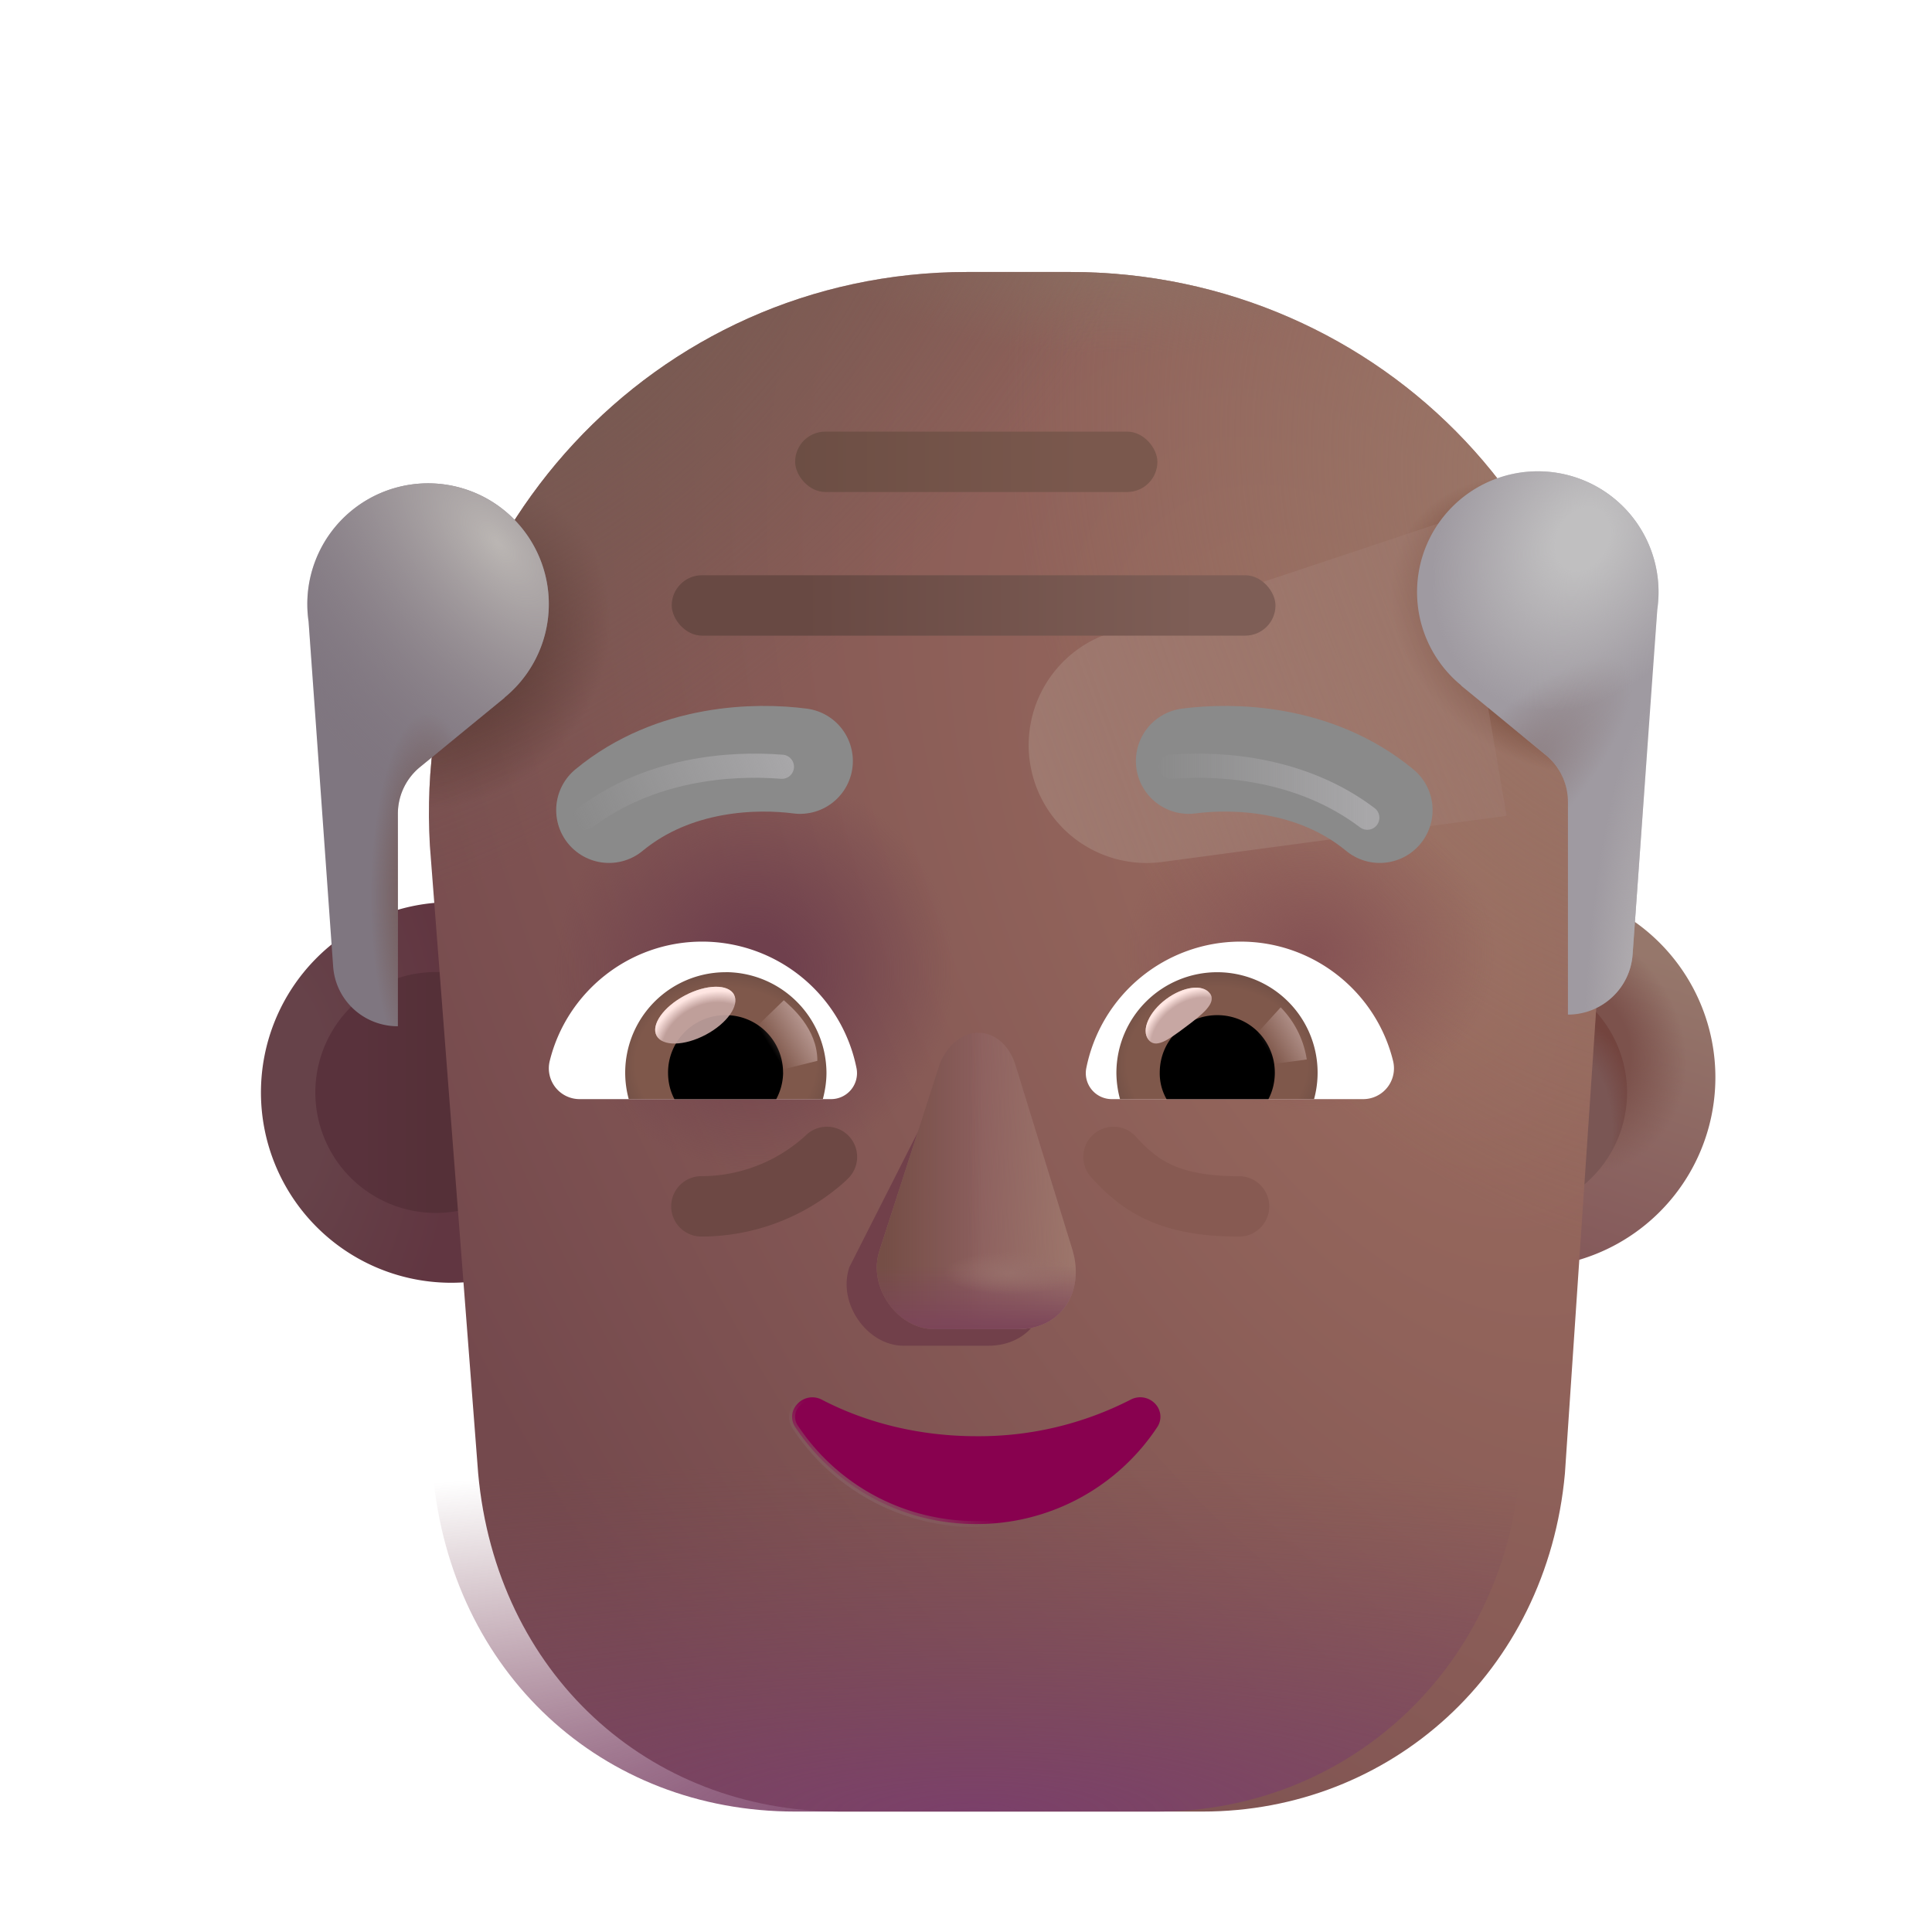 <svg xmlns="http://www.w3.org/2000/svg" fill="none" viewBox="0 0 32 32"><g filter="url(#svg-7e637f03-47d4-4880-ac2d-93c5473d4ec1-a)"><path fill="url(#svg-57ff01e4-bfc3-4cc6-a3eb-a47e9fadc0d9-b)" d="M24.954 21.246a3.152 3.152 0 1 0 0-6.303 3.152 3.152 0 0 0 0 6.303"/><path fill="url(#svg-7881120b-4453-4a12-b741-7868cbcdf0b5-c)" d="M24.954 21.246a3.152 3.152 0 1 0 0-6.303 3.152 3.152 0 0 0 0 6.303"/></g><g filter="url(#svg-ff5ef61d-13c6-40d0-89fc-924f3f8a4603-d)"><path fill="#7A5654" d="M24.954 20.09a1.995 1.995 0 1 0 0-3.99 1.995 1.995 0 0 0 0 3.99"/><path fill="url(#svg-6861df27-85b5-48b0-a08e-f47deec24e17-e)" d="M24.954 20.09a1.995 1.995 0 1 0 0-3.99 1.995 1.995 0 0 0 0 3.99"/><path fill="url(#svg-aab025a1-1cbb-40ad-b3ce-fff35a99cdc4-f)" d="M24.954 20.09a1.995 1.995 0 1 0 0-3.99 1.995 1.995 0 0 0 0 3.99"/></g><g filter="url(#svg-d126b523-066c-425f-88ba-cec00768da34-g)"><path fill="url(#svg-7fbdee5d-e710-4730-9211-018a126357e0-h)" d="M7.218 21.246a3.152 3.152 0 1 0 0-6.303 3.152 3.152 0 0 0 0 6.303"/></g><g filter="url(#svg-f030698b-226c-4a47-a0b7-0deb95981846-i)"><path fill="url(#svg-00bc5c92-df0e-4dd6-a4a0-952a0efd3445-j)" d="M7.218 20.09a1.995 1.995 0 1 0 0-3.99 1.995 1.995 0 0 0 0 3.99"/></g><g filter="url(#svg-f957be06-f74d-4cb5-b35e-e372ec91b9d9-k)"><path fill="url(#svg-d66892a3-9571-4f9c-b18f-f165feb6e1b9-l)" d="M15.27 4.505c-5.2 0-9.2 4.4-8.9 9.5l.8 10.4c.3 3.3 2.8 5.6 6 5.6h6c3.1 0 5.7-2.3 6-5.6l.7-10.4c.4-5.2-3.7-9.5-8.9-9.5z"/><path fill="url(#svg-4048f6fa-b0f4-46b2-8849-b6a1a170eeb0-m)" d="M15.27 4.505c-5.2 0-9.2 4.4-8.9 9.5l.8 10.4c.3 3.3 2.8 5.6 6 5.6h6c3.1 0 5.7-2.3 6-5.6l.7-10.4c.4-5.2-3.7-9.5-8.9-9.5z"/><path fill="url(#svg-bbf33893-765c-430f-a5d2-9f6e2addceb9-n)" d="M15.27 4.505c-5.2 0-9.2 4.4-8.9 9.5l.8 10.4c.3 3.3 2.8 5.6 6 5.6h6c3.1 0 5.7-2.3 6-5.6l.7-10.4c.4-5.2-3.7-9.5-8.9-9.5z"/><path fill="url(#svg-bf75ad37-9f11-452c-977a-6244bfb8535e-o)" d="M15.27 4.505c-5.2 0-9.2 4.4-8.9 9.5l.8 10.4c.3 3.3 2.8 5.6 6 5.6h6c3.1 0 5.7-2.3 6-5.6l.7-10.4c.4-5.2-3.7-9.5-8.9-9.5z"/><path fill="url(#svg-7c7b1e3b-55f8-4c8f-89d3-1f6774104ad5-p)" d="M15.27 4.505c-5.2 0-9.2 4.4-8.9 9.5l.8 10.4c.3 3.3 2.8 5.6 6 5.6h6c3.1 0 5.7-2.3 6-5.6l.7-10.4c.4-5.2-3.7-9.5-8.9-9.5z"/><path fill="url(#svg-bec56653-de70-42f9-92bd-7f8c0e81c570-q)" d="M15.27 4.505c-5.2 0-9.2 4.4-8.9 9.5l.8 10.4c.3 3.3 2.8 5.6 6 5.6h6c3.1 0 5.7-2.3 6-5.6l.7-10.4c.4-5.2-3.7-9.5-8.9-9.5z"/><path fill="url(#svg-f5f80d1c-673f-4f7a-ad56-9efed073b4c4-r)" d="M15.27 4.505c-5.2 0-9.2 4.4-8.9 9.5l.8 10.4c.3 3.3 2.8 5.6 6 5.6h6c3.1 0 5.7-2.3 6-5.6l.7-10.4c.4-5.2-3.7-9.5-8.9-9.5z"/><path fill="url(#svg-966cad73-3f1b-48e9-bd8c-5836fd34b24b-s)" d="M15.27 4.505c-5.2 0-9.2 4.4-8.9 9.5l.8 10.4c.3 3.3 2.8 5.6 6 5.6h6c3.1 0 5.7-2.3 6-5.6l.7-10.4c.4-5.2-3.7-9.5-8.9-9.5z"/></g><path fill="url(#svg-5c3035f4-f3fd-4af1-88f7-40fc58201859-t)" d="M15.27 4.505c-5.2 0-9.2 4.4-8.9 9.5l.8 10.4c.3 3.3 2.8 5.6 6 5.6h6c3.1 0 5.7-2.3 6-5.6l.7-10.4c.4-5.2-3.7-9.5-8.9-9.5z"/><g filter="url(#svg-7a8cf06f-52e6-4a7a-97e2-43f67051da49-u)"><path fill="url(#svg-96a2cd30-7ce3-41b2-8c15-ab8660287e43-v)" d="m24.11 8.575-5.739 1.914a1.953 1.953 0 0 0 .877 3.788l5.706-.764z"/></g><g filter="url(#svg-2c776043-e937-43ee-8f0a-d5cd072d9af0-w)"><path fill="#71404A" d="m15.638 17.89-1.571 3.1c-.2.6.3 1.3.9 1.3h1.4c.7 0 1.1-.6.9-1.3l-.9-3.1c-.227-.655-.429-.7-.729 0"/></g><g filter="url(#svg-f328ab1e-7f53-4e5e-bd8a-40e666f9c519-x)"><path fill="#8C5F5E" d="m15.567 17.614-1 3.1c-.2.6.3 1.3.9 1.3h1.4c.7 0 1.1-.6.9-1.3l-.956-3.1c-.226-.655-.944-.7-1.244 0"/><path fill="url(#svg-489ed486-170c-420f-a7c1-e469c7c116c2-y)" d="m15.567 17.614-1 3.1c-.2.6.3 1.3.9 1.3h1.4c.7 0 1.1-.6.9-1.3l-.956-3.1c-.226-.655-.944-.7-1.244 0"/><path fill="url(#svg-93b1bb02-813a-40ea-aec7-8152b4fc81e8-z)" d="m15.567 17.614-1 3.1c-.2.6.3 1.3.9 1.3h1.4c.7 0 1.1-.6.9-1.3l-.956-3.1c-.226-.655-.944-.7-1.244 0"/><path fill="url(#svg-6600925f-ea36-4d6f-b616-b67489aaad8f-A)" d="m15.567 17.614-1 3.1c-.2.6.3 1.3.9 1.3h1.4c.7 0 1.1-.6.9-1.3l-.956-3.1c-.226-.655-.944-.7-1.244 0"/><path fill="url(#svg-e136c638-1e4c-4b81-a181-63d0a5fdf874-B)" d="m15.567 17.614-1 3.1c-.2.6.3 1.3.9 1.3h1.4c.7 0 1.1-.6.9-1.3l-.956-3.1c-.226-.655-.944-.7-1.244 0"/></g><path fill="#7F7680" d="M8.356 11.554a2 2 0 1 0-3.245-1.26l.407 5.714c.04.562.508.99 1.072.99v-3.52a1 1 0 0 1 .366-.773l1.403-1.15z"/><path fill="url(#svg-0d3fb4d5-edb8-472c-bbbb-00a69c700353-C)" d="M8.356 11.554a2 2 0 1 0-3.245-1.26l.407 5.714c.04.562.508.99 1.072.99v-3.52a1 1 0 0 1 .366-.773l1.403-1.15z"/><path fill="url(#svg-52df27cf-ff5f-4b5a-bae0-9cf372e30e8b-D)" d="M8.356 11.554a2 2 0 1 0-3.245-1.26l.407 5.714c.04.562.508.99 1.072.99v-3.52a1 1 0 0 1 .366-.773l1.403-1.15z"/><g filter="url(#svg-febb67ca-1db4-47f7-85f9-57329f9f4e4c-E)"><path fill="#9F9AA1" d="M23.904 11.554a2 2 0 1 1 3.246-1.26l-.409 5.714c-.04.562-.508.997-1.071.997V13.48a1 1 0 0 0-.366-.774l-1.403-1.15z"/><path fill="url(#svg-7a7dbd45-bb22-4728-8ab9-ba495fbe5bea-F)" d="M23.904 11.554a2 2 0 1 1 3.246-1.26l-.409 5.714c-.04.562-.508.997-1.071.997V13.48a1 1 0 0 0-.366-.774l-1.403-1.15z"/><path fill="url(#svg-9bdef1eb-e0d1-4fe4-95e4-a8a7dc4a87b3-G)" d="M23.904 11.554a2 2 0 1 1 3.246-1.26l-.409 5.714c-.04.562-.508.997-1.071.997V13.48a1 1 0 0 0-.366-.774l-1.403-1.15z"/><path fill="url(#svg-dde9ec6e-0afb-49ae-8e8d-1e0195e77b97-H)" d="M23.904 11.554a2 2 0 1 1 3.246-1.26l-.409 5.714c-.04.562-.508.997-1.071.997V13.48a1 1 0 0 0-.366-.774l-1.403-1.15z"/></g><path fill="#88014F" stroke="url(#svg-2c478e73-c99c-47d0-bccd-64c8e564e4c4-I)" stroke-width=".1" d="M13.61 23.182a.335.335 0 0 0-.4.069.305.305 0 0 0-.034.393 3.58 3.58 0 0 0 2.994 1.599 3.58 3.58 0 0 0 2.994-1.6.31.31 0 0 0-.034-.396.34.34 0 0 0-.4-.066 5.5 5.5 0 0 1-2.56.607c-.938 0-1.82-.22-2.56-.606Z"/><path fill="#875A52" d="M18.11 18.79a.5.5 0 0 1 .706.038c.195.218.377.37.612.474.24.106.575.18 1.095.18a.5.5 0 0 1 0 1c-.612 0-1.094-.087-1.499-.265-.409-.181-.701-.44-.954-.722a.5.5 0 0 1 .04-.706"/><path fill="#6D4844" d="M13.335 18.817a.5.5 0 0 1 .724.69h-.001l-.002.002-.004.004-.011.012a2 2 0 0 1-.169.15 3.562 3.562 0 0 1-2.255.806.5.5 0 1 1 0-1 2.56 2.56 0 0 0 1.718-.665"/><rect width="6" height="1" x="13.17" y="7.149" fill="url(#svg-2672dd91-0222-4733-8b6e-f49854a4cac5-J)" rx=".5"/><rect width="10" height="1" x="11.126" y="9.528" fill="url(#svg-5a18fe19-a3f7-4adc-a6df-64c9428c73b1-K)" rx=".5"/><path fill="#fff" d="M11.632 15.596c-1.218 0-2.246.84-2.526 1.974a.51.51 0 0 0 .499.635h4.16a.43.43 0 0 0 .423-.506 2.61 2.61 0 0 0-2.556-2.103"/><path fill="url(#svg-ec322a7d-d9ed-4513-a693-72d152a8227b-L)" d="M12.018 16.103a1.664 1.664 0 0 0-1.604 2.102h3.215c.037-.143.06-.287.06-.438a1.675 1.675 0 0 0-1.671-1.665"/><path fill="#000" d="M12.97 17.767a.95.95 0 0 0-.952-.953.95.95 0 0 0-.953.953c0 .159.037.31.106.438h1.686a.95.95 0 0 0 .114-.438"/><g filter="url(#svg-33a6305e-b707-4414-8d8e-2d1300d518c8-M)"><path fill="url(#svg-fbca04d1-11fd-4aac-9dc4-7489e9fb3644-N)" d="M13.538 17.571c0-.538-.437-.896-.556-1.004l-.537.52.33.673z"/></g><g filter="url(#svg-de517a35-c44d-4ad1-a06c-dd7ae60a7ff9-O)" transform="rotate(-27.914 11.516 16.814)"><ellipse cx="11.516" cy="16.814" fill="#C7A7A3" fill-opacity=".9" rx=".726" ry=".368"/><ellipse cx="11.516" cy="16.814" fill="url(#svg-27720a36-8665-4363-8c2e-cc4ff6e9f664-P)" rx=".726" ry=".368"/></g><path fill="#fff" d="M20.547 15.596c1.218 0 2.247.84 2.526 1.974a.51.51 0 0 1-.499.635h-4.16a.43.43 0 0 1-.423-.506 2.606 2.606 0 0 1 2.556-2.103"/><path fill="url(#svg-4039d36d-efd8-4aee-b48e-a5996d763c54-Q)" d="M20.162 16.103a1.664 1.664 0 0 1 1.603 2.102h-3.214a1.7 1.7 0 0 1-.06-.438 1.67 1.67 0 0 1 1.67-1.664"/><path fill="#000" d="M19.209 17.767c0-.53.423-.953.953-.953s.953.423.953.953c0 .159-.038.31-.106.438h-1.687a.86.86 0 0 1-.113-.438"/><g filter="url(#svg-a718cff1-49ab-4359-bf07-80091e59c716-R)"><path fill="#C7A7A3" d="M20.04 16.454c.118.159-.13.352-.412.563s-.49.359-.609.2.014-.458.296-.668.606-.253.724-.095"/><path fill="url(#svg-11d0cfd5-d038-4e3b-a095-6d295569feda-S)" d="M20.04 16.454c.118.159-.13.352-.412.563s-.49.359-.609.2.014-.458.296-.668.606-.253.724-.095"/></g><g filter="url(#svg-30443226-9649-4074-b897-9cdc703049df-T)"><path fill="url(#svg-054b454b-9c4e-41aa-b199-05634d974b74-U)" d="M21.644 17.548a1.57 1.57 0 0 0-.432-.863l-.484.532.218.425z"/></g><g filter="url(#svg-0996ccf2-9f5b-46e0-92ec-a1dcc1704f20-V)"><path stroke="#8A8A8A" stroke-linecap="round" stroke-width="1.75" d="M19.389 13.005c.71-.093 2.086-.078 3.164.813"/></g><g filter="url(#svg-2c562b26-2e84-4c4d-8784-6fe2498f3783-W)"><path stroke="url(#svg-e2bf5255-a072-4939-8e33-6fabbed433ac-X)" stroke-linecap="round" stroke-width=".4" d="M19.389 12.7c.883-.07 2.195.04 3.258.844"/></g><g filter="url(#svg-dfa6064c-5880-4ab5-a0ea-a2ebaee88f03-Y)"><path stroke="#8A8A8A" stroke-linecap="round" stroke-width="1.75" d="M12.951 13.005c-.71-.093-2.086-.078-3.164.813"/></g><g filter="url(#svg-c4cbe53f-505d-40e4-bf7d-513c6c77f3ac-Z)"><path stroke="url(#svg-a89677e8-97c3-48ab-9bef-f6ee02f15756-aa)" stroke-linecap="round" stroke-width=".4" d="M12.951 12.7c-.883-.07-2.195.04-3.258.844"/></g><defs><radialGradient id="svg-7881120b-4453-4a12-b741-7868cbcdf0b5-c" cx="0" cy="0" r="1" gradientTransform="rotate(-36.06 39.855 -30.613)scale(1.931 2.203)" gradientUnits="userSpaceOnUse"><stop offset=".543" stop-color="#7C524C"/><stop offset="1" stop-color="#7C524C" stop-opacity="0"/></radialGradient><radialGradient id="svg-6861df27-85b5-48b0-a08e-f47deec24e17-e" cx="0" cy="0" r="1" gradientTransform="matrix(1.647 -3.029 1.773 .964 24.87 19.741)" gradientUnits="userSpaceOnUse"><stop offset=".755" stop-color="#73443E" stop-opacity="0"/><stop offset=".916" stop-color="#73443E"/></radialGradient><radialGradient id="svg-aab025a1-1cbb-40ad-b3ce-fff35a99cdc4-f" cx="0" cy="0" r="1" gradientTransform="rotate(44.708 -9.523 39.388)scale(.732 .943)" gradientUnits="userSpaceOnUse"><stop stop-color="#6C443E"/><stop offset="1" stop-color="#6C443E" stop-opacity="0"/></radialGradient><radialGradient id="svg-7fbdee5d-e710-4730-9211-018a126357e0-h" cx="0" cy="0" r="1" gradientTransform="matrix(3.313 0 0 5.797 4.067 18.094)" gradientUnits="userSpaceOnUse"><stop offset=".351" stop-color="#664249"/><stop offset="1" stop-color="#613641"/></radialGradient><radialGradient id="svg-d66892a3-9571-4f9c-b18f-f165feb6e1b9-l" cx="0" cy="0" r="1" gradientTransform="rotate(152.026 9.333 10.293)scale(17.055 31.325)" gradientUnits="userSpaceOnUse"><stop stop-color="#9B6C5F"/><stop offset="1" stop-color="#74494D"/></radialGradient><radialGradient id="svg-4048f6fa-b0f4-46b2-8849-b6a1a170eeb0-m" cx="0" cy="0" r="1" gradientTransform="rotate(158.66 12.363 6.765)scale(9.962 12.793)" gradientUnits="userSpaceOnUse"><stop stop-color="#9D7A6A"/><stop offset="1" stop-color="#9D7A6A" stop-opacity="0"/></radialGradient><radialGradient id="svg-bbf33893-765c-430f-a5d2-9f6e2addceb9-n" cx="0" cy="0" r="1" gradientTransform="matrix(0 -2.625 3.094 0 20.935 15.787)" gradientUnits="userSpaceOnUse"><stop stop-color="#855254"/><stop offset="1" stop-color="#855254" stop-opacity="0"/></radialGradient><radialGradient id="svg-bf75ad37-9f11-452c-977a-6244bfb8535e-o" cx="0" cy="0" r="1" gradientTransform="rotate(-90 13.909 2.159)scale(3.312)" gradientUnits="userSpaceOnUse"><stop offset=".172" stop-color="#6F404D"/><stop offset="1" stop-color="#6F404D" stop-opacity="0"/></radialGradient><radialGradient id="svg-7c7b1e3b-55f8-4c8f-89d3-1f6774104ad5-p" cx="0" cy="0" r="1" gradientTransform="matrix(-2.353 -1.632 1.29 -1.86 24.971 10.352)" gradientUnits="userSpaceOnUse"><stop offset=".584" stop-color="#764838"/><stop offset="1" stop-color="#764838" stop-opacity="0"/></radialGradient><radialGradient id="svg-bec56653-de70-42f9-92bd-7f8c0e81c570-q" cx="0" cy="0" r="1" gradientTransform="rotate(127.136 .708 7.006)scale(2.867 2.494)" gradientUnits="userSpaceOnUse"><stop offset=".476" stop-color="#5D3734"/><stop offset="1" stop-color="#5D3734" stop-opacity="0"/></radialGradient><radialGradient id="svg-f5f80d1c-673f-4f7a-ad56-9efed073b4c4-r" cx="0" cy="0" r="1" gradientTransform="matrix(0 1.75 -4.635 0 17.688 4.13)" gradientUnits="userSpaceOnUse"><stop stop-color="#8D7063"/><stop offset="1" stop-color="#8D7063" stop-opacity="0"/></radialGradient><radialGradient id="svg-966cad73-3f1b-48e9-bd8c-5836fd34b24b-s" cx="0" cy="0" r="1" gradientTransform="matrix(5.503 5.989 -10.424 9.578 7.94 4.505)" gradientUnits="userSpaceOnUse"><stop stop-color="#745B51"/><stop offset="1" stop-color="#745B51" stop-opacity="0"/></radialGradient><radialGradient id="svg-5c3035f4-f3fd-4af1-88f7-40fc58201859-t" cx="0" cy="0" r="1" gradientTransform="matrix(0 -5.812 26.091 0 16.125 30.005)" gradientUnits="userSpaceOnUse"><stop stop-color="#7B406A"/><stop offset="1" stop-color="#7C4C57" stop-opacity="0"/></radialGradient><radialGradient id="svg-e136c638-1e4c-4b81-a181-63d0a5fdf874-B" cx="0" cy="0" r="1" gradientTransform="matrix(0 .36 -1.111 0 16.745 21.086)" gradientUnits="userSpaceOnUse"><stop stop-color="#976F6A"/><stop offset="1" stop-color="#976F6A" stop-opacity="0"/></radialGradient><radialGradient id="svg-0d3fb4d5-edb8-472c-bbbb-00a69c700353-C" cx="0" cy="0" r="1" gradientTransform="rotate(139.273 2.452 6.033)scale(4.167 7.997)" gradientUnits="userSpaceOnUse"><stop stop-color="#BBB6B3"/><stop offset="1" stop-color="#807680" stop-opacity="0"/></radialGradient><radialGradient id="svg-52df27cf-ff5f-4b5a-bae0-9cf372e30e8b-D" cx="0" cy="0" r="1" gradientTransform="matrix(0 3.047 -.952 0 7.09 14.85)" gradientUnits="userSpaceOnUse"><stop offset=".237" stop-color="#735551"/><stop offset="1" stop-color="#735551" stop-opacity="0"/></radialGradient><radialGradient id="svg-7a7dbd45-bb22-4728-8ab9-ba495fbe5bea-F" cx="0" cy="0" r="1" gradientTransform="matrix(1.984 -2.094 .728 .69 24.622 13.287)" gradientUnits="userSpaceOnUse"><stop offset=".231" stop-color="#8F8286"/><stop offset="1" stop-color="#8F8286" stop-opacity="0"/></radialGradient><radialGradient id="svg-9bdef1eb-e0d1-4fe4-95e4-a8a7dc4a87b3-G" cx="0" cy="0" r="1" gradientTransform="matrix(-1.469 2.625 -2.014 -1.127 25.904 9.13)" gradientUnits="userSpaceOnUse"><stop offset=".18" stop-color="#C0BFC0"/><stop offset="1" stop-color="#C0BFC0" stop-opacity="0"/></radialGradient><radialGradient id="svg-dde9ec6e-0afb-49ae-8e8d-1e0195e77b97-H" cx="0" cy="0" r="1" gradientTransform="matrix(.329 -4.547 .858 .062 26.841 16.38)" gradientUnits="userSpaceOnUse"><stop stop-color="#B1ADB0"/><stop offset="1" stop-color="#B1ADB0" stop-opacity="0"/></radialGradient><radialGradient id="svg-ec322a7d-d9ed-4513-a693-72d152a8227b-L" cx="0" cy="0" r="1" gradientTransform="matrix(0 1.684 -1.993 0 12.021 17.614)" gradientUnits="userSpaceOnUse"><stop offset=".75" stop-color="#7F584B"/><stop offset="1" stop-color="#694B43"/><stop offset="1" stop-color="#804D49"/><stop offset="1" stop-color="#5D4139"/></radialGradient><radialGradient id="svg-27720a36-8665-4363-8c2e-cc4ff6e9f664-P" cx="0" cy="0" r="1" gradientTransform="rotate(-90.897 14.309 3.046)scale(.921 1.107)" gradientUnits="userSpaceOnUse"><stop offset=".766" stop-color="#FFE6E2" stop-opacity="0"/><stop offset=".966" stop-color="#FFE6E2"/></radialGradient><radialGradient id="svg-4039d36d-efd8-4aee-b48e-a5996d763c54-Q" cx="0" cy="0" r="1" gradientTransform="matrix(0 1.684 -1.993 0 20.158 17.614)" gradientUnits="userSpaceOnUse"><stop offset=".75" stop-color="#7F584B"/><stop offset="1" stop-color="#694B43"/><stop offset="1" stop-color="#804D49"/><stop offset="1" stop-color="#5D4139"/></radialGradient><radialGradient id="svg-11d0cfd5-d038-4e3b-a095-6d295569feda-S" cx="0" cy="0" r="1" gradientTransform="rotate(-127.812 14.066 3.742)scale(.705 .971)" gradientUnits="userSpaceOnUse"><stop offset=".766" stop-color="#FFE6E2" stop-opacity="0"/><stop offset=".966" stop-color="#FFE6E2"/></radialGradient><filter id="svg-7e637f03-47d4-4880-ac2d-93c5473d4ec1-a" width="6.553" height="6.553" x="21.802" y="14.693" color-interpolation-filters="sRGB" filterUnits="userSpaceOnUse"><feFlood flood-opacity="0" result="BackgroundImageFix"/><feBlend in="SourceGraphic" in2="BackgroundImageFix" result="shape"/><feColorMatrix in="SourceAlpha" result="hardAlpha" values="0 0 0 0 0 0 0 0 0 0 0 0 0 0 0 0 0 0 127 0"/><feOffset dx=".25" dy="-.25"/><feGaussianBlur stdDeviation=".25"/><feComposite in2="hardAlpha" k2="-1" k3="1" operator="arithmetic"/><feColorMatrix values="0 0 0 0 0.482 0 0 0 0 0.278 0 0 0 0 0.373 0 0 0 1 0"/><feBlend in2="shape" result="effect1_innerShadow_3987_20110"/></filter><filter id="svg-ff5ef61d-13c6-40d0-89fc-924f3f8a4603-d" width="4.991" height="4.991" x="22.459" y="15.599" color-interpolation-filters="sRGB" filterUnits="userSpaceOnUse"><feFlood flood-opacity="0" result="BackgroundImageFix"/><feBlend in="SourceGraphic" in2="BackgroundImageFix" result="shape"/><feGaussianBlur result="effect1_foregroundBlur_3987_20110" stdDeviation=".25"/></filter><filter id="svg-d126b523-066c-425f-88ba-cec00768da34-g" width="6.503" height="6.303" x="4.067" y="14.943" color-interpolation-filters="sRGB" filterUnits="userSpaceOnUse"><feFlood flood-opacity="0" result="BackgroundImageFix"/><feBlend in="SourceGraphic" in2="BackgroundImageFix" result="shape"/><feColorMatrix in="SourceAlpha" result="hardAlpha" values="0 0 0 0 0 0 0 0 0 0 0 0 0 0 0 0 0 0 127 0"/><feOffset dx=".2"/><feGaussianBlur stdDeviation=".15"/><feComposite in2="hardAlpha" k2="-1" k3="1" operator="arithmetic"/><feColorMatrix values="0 0 0 0 0.518 0 0 0 0 0.384 0 0 0 0 0.349 0 0 0 1 0"/><feBlend in2="shape" result="effect1_innerShadow_3987_20110"/></filter><filter id="svg-f030698b-226c-4a47-a0b7-0deb95981846-i" width="4.991" height="4.991" x="4.723" y="15.599" color-interpolation-filters="sRGB" filterUnits="userSpaceOnUse"><feFlood flood-opacity="0" result="BackgroundImageFix"/><feBlend in="SourceGraphic" in2="BackgroundImageFix" result="shape"/><feGaussianBlur result="effect1_foregroundBlur_3987_20110" stdDeviation=".25"/></filter><filter id="svg-f957be06-f74d-4cb5-b35e-e372ec91b9d9-k" width="20.793" height="25.5" x="6.104" y="4.505" color-interpolation-filters="sRGB" filterUnits="userSpaceOnUse"><feFlood flood-opacity="0" result="BackgroundImageFix"/><feBlend in="SourceGraphic" in2="BackgroundImageFix" result="shape"/><feColorMatrix in="SourceAlpha" result="hardAlpha" values="0 0 0 0 0 0 0 0 0 0 0 0 0 0 0 0 0 0 127 0"/><feOffset dx="1"/><feGaussianBlur stdDeviation=".75"/><feComposite in2="hardAlpha" k2="-1" k3="1" operator="arithmetic"/><feColorMatrix values="0 0 0 0 0.514 0 0 0 0 0.373 0 0 0 0 0.345 0 0 0 1 0"/><feBlend in2="shape" result="effect1_innerShadow_3987_20110"/><feColorMatrix in="SourceAlpha" result="hardAlpha" values="0 0 0 0 0 0 0 0 0 0 0 0 0 0 0 0 0 0 127 0"/><feOffset dx="-.25"/><feGaussianBlur stdDeviation=".375"/><feComposite in2="hardAlpha" k2="-1" k3="1" operator="arithmetic"/><feColorMatrix values="0 0 0 0 0.624 0 0 0 0 0.498 0 0 0 0 0.439 0 0 0 1 0"/><feBlend in2="effect1_innerShadow_3987_20110" result="effect2_innerShadow_3987_20110"/></filter><filter id="svg-7a8cf06f-52e6-4a7a-97e2-43f67051da49-u" width="11.918" height="9.719" x="15.036" y="6.575" color-interpolation-filters="sRGB" filterUnits="userSpaceOnUse"><feFlood flood-opacity="0" result="BackgroundImageFix"/><feBlend in="SourceGraphic" in2="BackgroundImageFix" result="shape"/><feGaussianBlur result="effect1_foregroundBlur_3987_20110" stdDeviation="1"/></filter><filter id="svg-2c776043-e937-43ee-8f0a-d5cd072d9af0-w" width="4.796" height="6.408" x="13.272" y="16.631" color-interpolation-filters="sRGB" filterUnits="userSpaceOnUse"><feFlood flood-opacity="0" result="BackgroundImageFix"/><feBlend in="SourceGraphic" in2="BackgroundImageFix" result="shape"/><feGaussianBlur result="effect1_foregroundBlur_3987_20110" stdDeviation=".375"/></filter><filter id="svg-f328ab1e-7f53-4e5e-bd8a-40e666f9c519-x" width="3.796" height="5.408" x="14.272" y="16.855" color-interpolation-filters="sRGB" filterUnits="userSpaceOnUse"><feFlood flood-opacity="0" result="BackgroundImageFix"/><feBlend in="SourceGraphic" in2="BackgroundImageFix" result="shape"/><feGaussianBlur result="effect1_foregroundBlur_3987_20110" stdDeviation=".125"/></filter><filter id="svg-febb67ca-1db4-47f7-85f9-57329f9f4e4c-E" width="4.3" height="9.2" x="23.17" y="7.805" color-interpolation-filters="sRGB" filterUnits="userSpaceOnUse"><feFlood flood-opacity="0" result="BackgroundImageFix"/><feBlend in="SourceGraphic" in2="BackgroundImageFix" result="shape"/><feColorMatrix in="SourceAlpha" result="hardAlpha" values="0 0 0 0 0 0 0 0 0 0 0 0 0 0 0 0 0 0 127 0"/><feOffset dx=".3" dy="-.2"/><feGaussianBlur stdDeviation=".25"/><feComposite in2="hardAlpha" k2="-1" k3="1" operator="arithmetic"/><feColorMatrix values="0 0 0 0 0.58 0 0 0 0 0.569 0 0 0 0 0.557 0 0 0 1 0"/><feBlend in2="shape" result="effect1_innerShadow_3987_20110"/></filter><filter id="svg-33a6305e-b707-4414-8d8e-2d1300d518c8-M" width="1.493" height="1.594" x="12.245" y="16.367" color-interpolation-filters="sRGB" filterUnits="userSpaceOnUse"><feFlood flood-opacity="0" result="BackgroundImageFix"/><feBlend in="SourceGraphic" in2="BackgroundImageFix" result="shape"/><feGaussianBlur result="effect1_foregroundBlur_3987_20110" stdDeviation=".1"/></filter><filter id="svg-de517a35-c44d-4ad1-a06c-dd7ae60a7ff9-O" width="1.529" height="1.141" x="10.751" y="16.243" color-interpolation-filters="sRGB" filterUnits="userSpaceOnUse"><feFlood flood-opacity="0" result="BackgroundImageFix"/><feBlend in="SourceGraphic" in2="BackgroundImageFix" result="shape"/><feGaussianBlur result="effect1_foregroundBlur_3987_20110" stdDeviation=".05"/></filter><filter id="svg-a718cff1-49ab-4359-bf07-80091e59c716-R" width="1.294" height="1.125" x="18.875" y="16.258" color-interpolation-filters="sRGB" filterUnits="userSpaceOnUse"><feFlood flood-opacity="0" result="BackgroundImageFix"/><feBlend in="SourceGraphic" in2="BackgroundImageFix" result="shape"/><feGaussianBlur result="effect1_foregroundBlur_3987_20110" stdDeviation=".05"/></filter><filter id="svg-30443226-9649-4074-b897-9cdc703049df-T" width="1.316" height="1.357" x="20.528" y="16.485" color-interpolation-filters="sRGB" filterUnits="userSpaceOnUse"><feFlood flood-opacity="0" result="BackgroundImageFix"/><feBlend in="SourceGraphic" in2="BackgroundImageFix" result="shape"/><feGaussianBlur result="effect1_foregroundBlur_3987_20110" stdDeviation=".1"/></filter><filter id="svg-0996ccf2-9f5b-46e0-92ec-a1dcc1704f20-V" width="5.214" height="3" x="18.514" y="11.693" color-interpolation-filters="sRGB" filterUnits="userSpaceOnUse"><feFlood flood-opacity="0" result="BackgroundImageFix"/><feBlend in="SourceGraphic" in2="BackgroundImageFix" result="shape"/><feColorMatrix in="SourceAlpha" result="hardAlpha" values="0 0 0 0 0 0 0 0 0 0 0 0 0 0 0 0 0 0 127 0"/><feOffset dx=".3" dy="-.4"/><feGaussianBlur stdDeviation=".3"/><feComposite in2="hardAlpha" k2="-1" k3="1" operator="arithmetic"/><feColorMatrix values="0 0 0 0 0.345 0 0 0 0 0.306 0 0 0 0 0.369 0 0 0 1 0"/><feBlend in2="shape" result="effect1_innerShadow_3987_20110"/></filter><filter id="svg-2c562b26-2e84-4c4d-8784-6fe2498f3783-W" width="4.458" height="2.061" x="18.789" y="12.083" color-interpolation-filters="sRGB" filterUnits="userSpaceOnUse"><feFlood flood-opacity="0" result="BackgroundImageFix"/><feBlend in="SourceGraphic" in2="BackgroundImageFix" result="shape"/><feGaussianBlur result="effect1_foregroundBlur_3987_20110" stdDeviation=".2"/></filter><filter id="svg-dfa6064c-5880-4ab5-a0ea-a2ebaee88f03-Y" width="5.214" height="3" x="8.912" y="11.693" color-interpolation-filters="sRGB" filterUnits="userSpaceOnUse"><feFlood flood-opacity="0" result="BackgroundImageFix"/><feBlend in="SourceGraphic" in2="BackgroundImageFix" result="shape"/><feColorMatrix in="SourceAlpha" result="hardAlpha" values="0 0 0 0 0 0 0 0 0 0 0 0 0 0 0 0 0 0 127 0"/><feOffset dx=".3" dy="-.4"/><feGaussianBlur stdDeviation=".3"/><feComposite in2="hardAlpha" k2="-1" k3="1" operator="arithmetic"/><feColorMatrix values="0 0 0 0 0.345 0 0 0 0 0.306 0 0 0 0 0.369 0 0 0 1 0"/><feBlend in2="shape" result="effect1_innerShadow_3987_20110"/></filter><filter id="svg-c4cbe53f-505d-40e4-bf7d-513c6c77f3ac-Z" width="4.458" height="2.061" x="9.093" y="12.083" color-interpolation-filters="sRGB" filterUnits="userSpaceOnUse"><feFlood flood-opacity="0" result="BackgroundImageFix"/><feBlend in="SourceGraphic" in2="BackgroundImageFix" result="shape"/><feGaussianBlur result="effect1_foregroundBlur_3987_20110" stdDeviation=".2"/></filter><linearGradient id="svg-57ff01e4-bfc3-4cc6-a3eb-a47e9fadc0d9-b" x1="27.005" x2="25.459" y1="16.034" y2="20.822" gradientUnits="userSpaceOnUse"><stop stop-color="#96776B"/><stop offset="1" stop-color="#855A5B"/></linearGradient><linearGradient id="svg-00bc5c92-df0e-4dd6-a4a0-952a0efd3445-j" x1="7.218" x2="5.934" y1="18.653" y2="18.653" gradientUnits="userSpaceOnUse"><stop stop-color="#553038"/><stop offset="1" stop-color="#59323C"/></linearGradient><linearGradient id="svg-96a2cd30-7ce3-41b2-8c15-ab8660287e43-v" x1="15.727" x2="30.915" y1="14.224" y2="8.787" gradientUnits="userSpaceOnUse"><stop stop-color="#A07C72"/><stop offset="1" stop-color="#A07C72" stop-opacity="0"/></linearGradient><linearGradient id="svg-489ed486-170c-420f-a7c1-e469c7c116c2-y" x1="14.652" x2="16.3" y1="20.064" y2="20.064" gradientUnits="userSpaceOnUse"><stop stop-color="#754E46"/><stop offset="1" stop-color="#754E46" stop-opacity="0"/></linearGradient><linearGradient id="svg-93b1bb02-813a-40ea-aec7-8152b4fc81e8-z" x1="17.818" x2="16.017" y1="20.655" y2="20.63" gradientUnits="userSpaceOnUse"><stop stop-color="#9D766B"/><stop offset="1" stop-color="#9D766B" stop-opacity="0"/></linearGradient><linearGradient id="svg-6600925f-ea36-4d6f-b616-b67489aaad8f-A" x1="16.512" x2="16.512" y1="22.014" y2="20.965" gradientUnits="userSpaceOnUse"><stop stop-color="#7C4559"/><stop offset="1" stop-color="#7C4559" stop-opacity="0"/></linearGradient><linearGradient id="svg-2c478e73-c99c-47d0-bccd-64c8e564e4c4-I" x1="14.236" x2="15.047" y1="24.955" y2="23.672" gradientUnits="userSpaceOnUse"><stop stop-color="#865E63"/><stop offset=".663" stop-color="#865E63" stop-opacity="0"/></linearGradient><linearGradient id="svg-2672dd91-0222-4733-8b6e-f49854a4cac5-J" x1="13.17" x2="17.938" y1="8.149" y2="8.149" gradientUnits="userSpaceOnUse"><stop stop-color="#6C4E44"/><stop offset="1" stop-color="#7A584D"/></linearGradient><linearGradient id="svg-5a18fe19-a3f7-4adc-a6df-64c9428c73b1-K" x1="13.313" x2="19.844" y1="10.528" y2="10.528" gradientUnits="userSpaceOnUse"><stop stop-color="#684943"/><stop offset="1" stop-color="#7E5E56"/></linearGradient><linearGradient id="svg-fbca04d1-11fd-4aac-9dc4-7489e9fb3644-N" x1="13.408" x2="12.823" y1="17.093" y2="17.453" gradientUnits="userSpaceOnUse"><stop stop-color="#B4948D"/><stop offset="1" stop-color="#B4948D" stop-opacity="0"/></linearGradient><linearGradient id="svg-054b454b-9c4e-41aa-b199-05634d974b74-U" x1="21.608" x2="21.023" y1="17.093" y2="17.453" gradientUnits="userSpaceOnUse"><stop stop-color="#B4948D"/><stop offset="1" stop-color="#B4948D" stop-opacity="0"/></linearGradient><linearGradient id="svg-e2bf5255-a072-4939-8e33-6fabbed433ac-X" x1="22.646" x2="19.154" y1="13.544" y2="13.544" gradientUnits="userSpaceOnUse"><stop stop-color="#A8A7A9"/><stop offset="1" stop-color="#A8A7A9" stop-opacity="0"/></linearGradient><linearGradient id="svg-a89677e8-97c3-48ab-9bef-f6ee02f15756-aa" x1="13.147" x2="9.693" y1="12.683" y2="14.026" gradientUnits="userSpaceOnUse"><stop stop-color="#A8A7A9"/><stop offset="1" stop-color="#A8A7A9" stop-opacity="0"/></linearGradient></defs></svg>